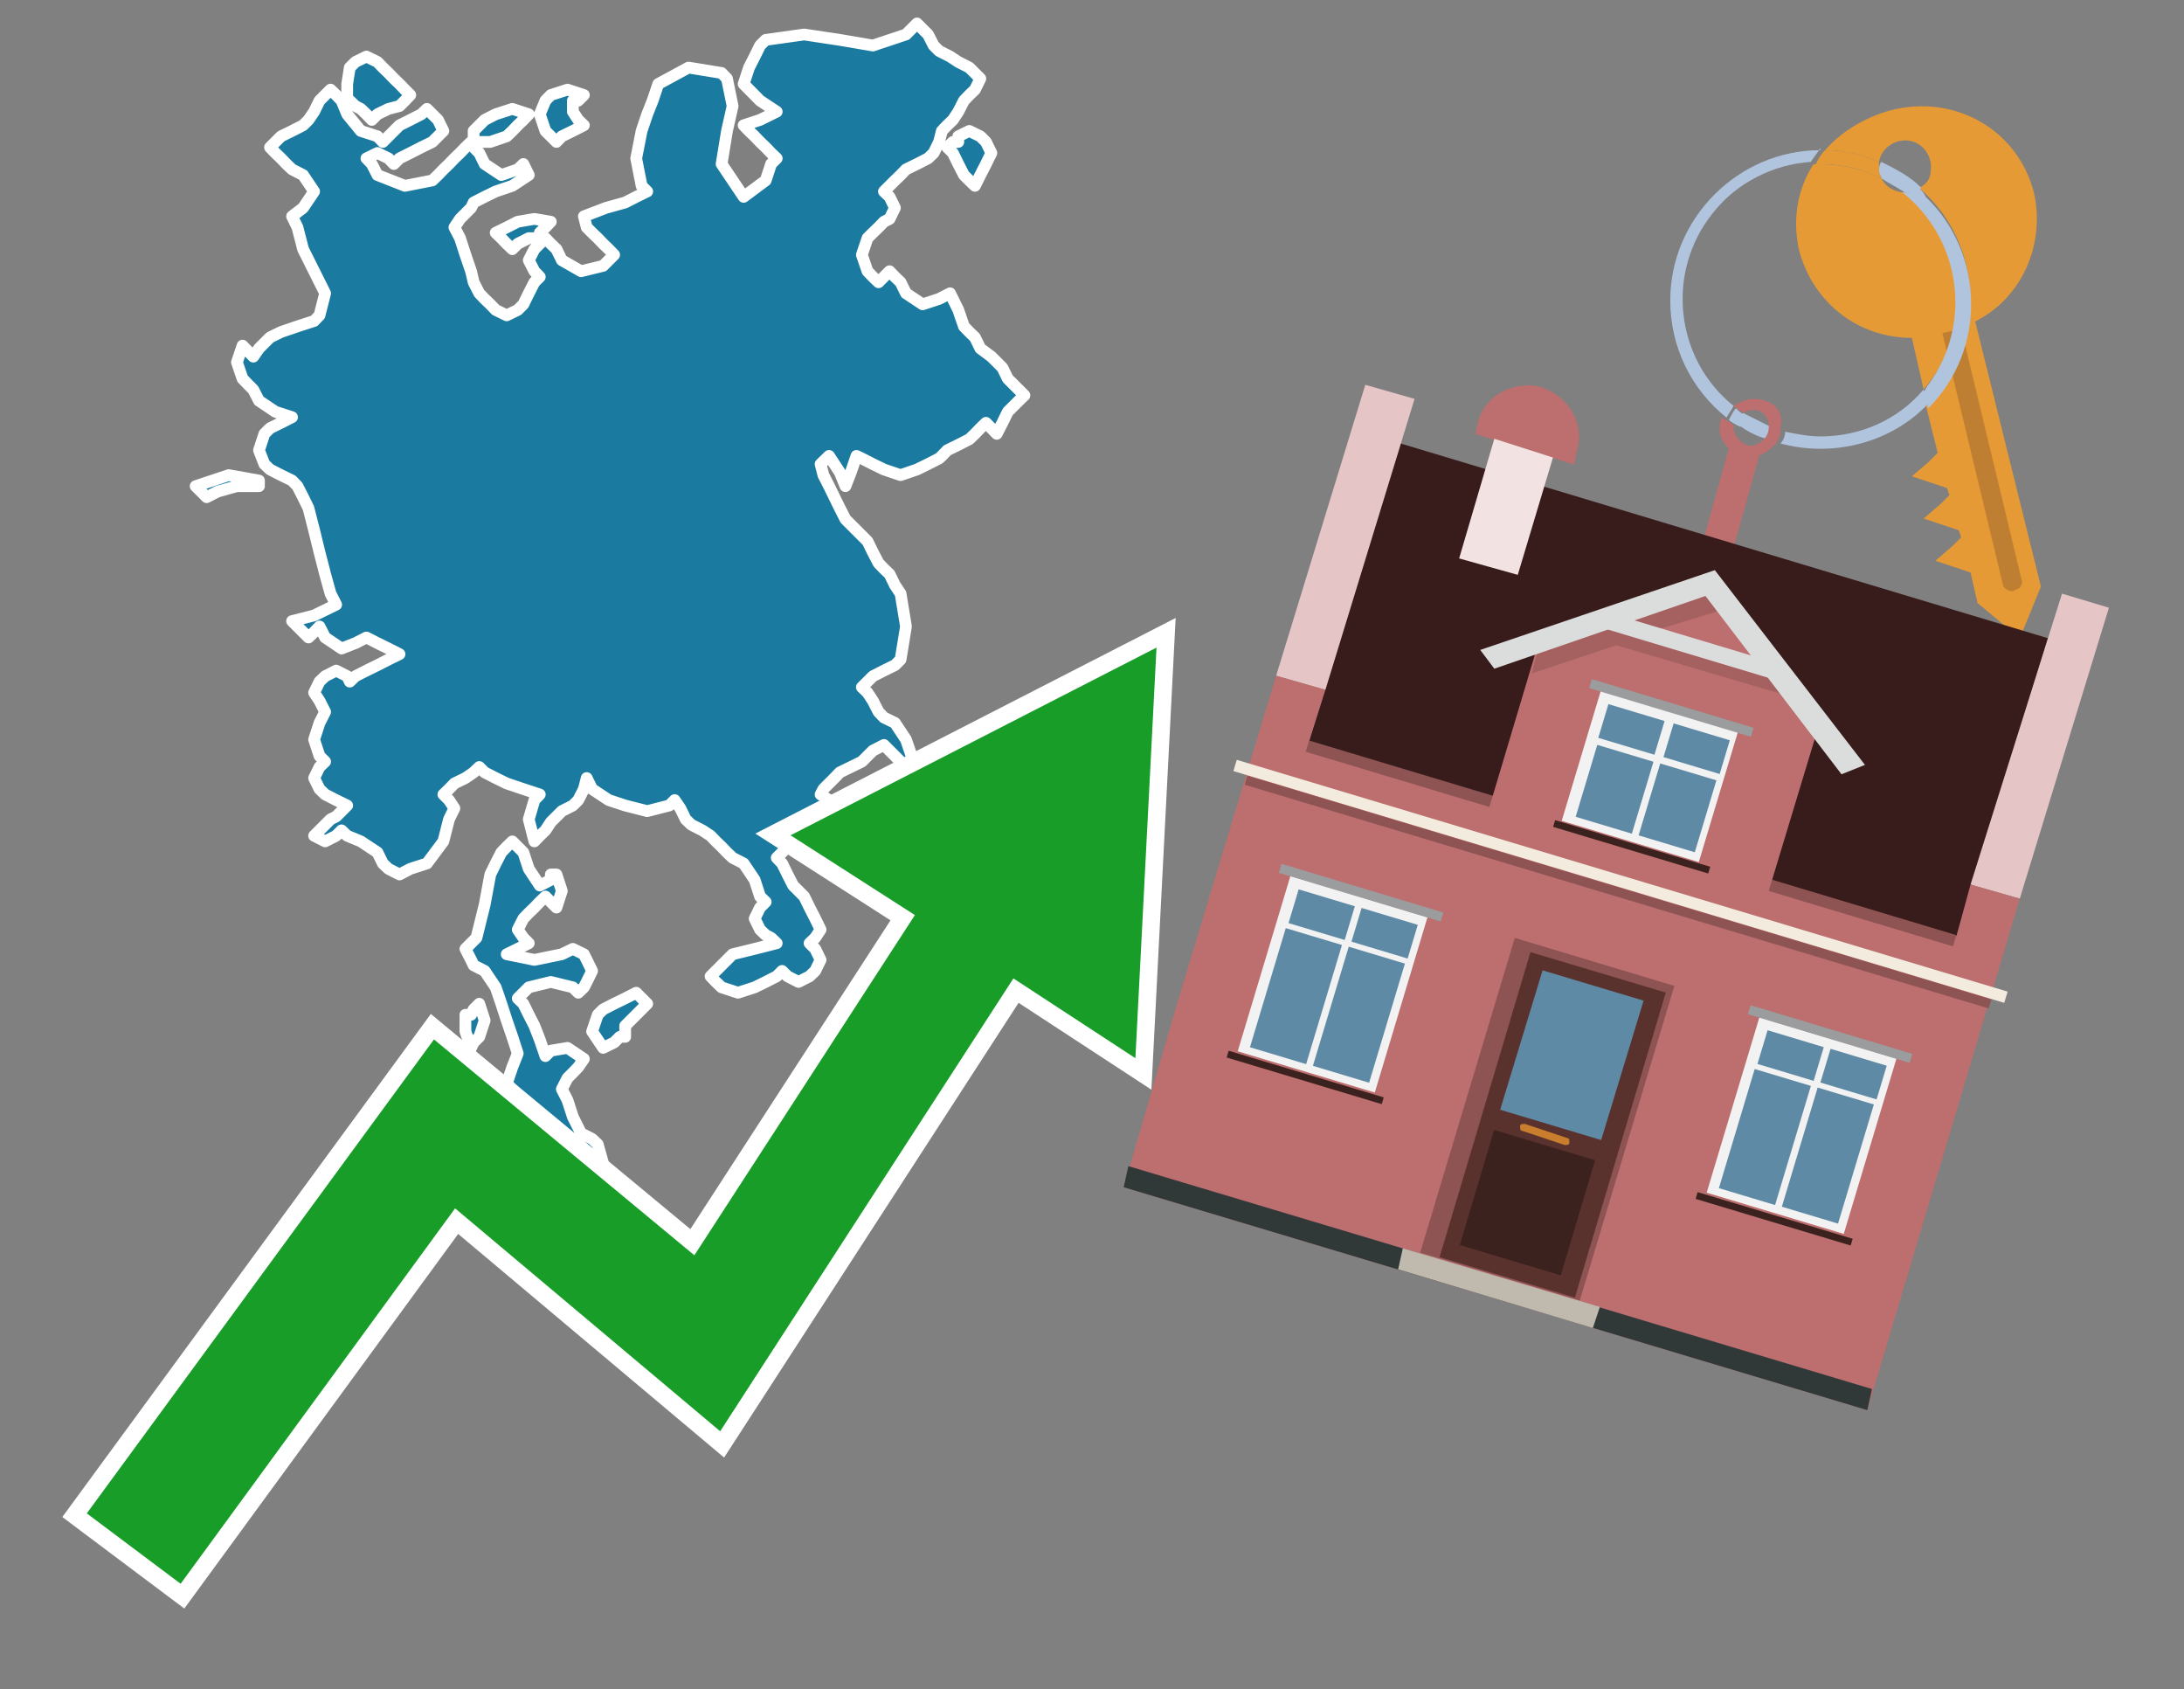 <?xml version="1.0" encoding="utf-8"?>
<!-- Generator: Adobe Illustrator 26.0.3, SVG Export Plug-In . SVG Version: 6.00 Build 0)  -->
<svg version="1.1" id="Text" xmlns="http://www.w3.org/2000/svg" xmlns:xlink="http://www.w3.org/1999/xlink" x="0px" y="0px"
	 width="93.1px" height="72px" viewBox="0 0 93.1 72" style="enable-background:new 0 0 93.1 72;" xml:space="preserve">
<rect x="0" y="0" width="93.1" height="72" fill="#808080" stroke="none"/>
<style type="text/css">
	.st0{fill:#1B7AA0;stroke:#FFFFFF;stroke-width:0.5;stroke-linejoin:round;}
	.st1{fill:none;stroke:#FFFFFF;stroke-width:1.5;stroke-miterlimit:10;}
	.st2{fill:#179D28;}
	.st3{fill:#E69A35;}
	.st4{fill:#B0C4DE;}
	.st5{fill:#BD6E6E;}
	.st6{fill:#BF7F32;}
	.st7{fill-rule:evenodd;clip-rule:evenodd;fill:#381B1B;}
	.st8{fill-rule:evenodd;clip-rule:evenodd;fill:#E5C5C5;}
	.st9{fill-rule:evenodd;clip-rule:evenodd;fill:#BD6E6E;}
	.st10{fill-rule:evenodd;clip-rule:evenodd;fill:#303838;}
	.st11{fill-rule:evenodd;clip-rule:evenodd;fill:#8E5353;}
	.st12{fill-rule:evenodd;clip-rule:evenodd;fill:#F3ECDE;}
	.st13{fill-rule:evenodd;clip-rule:evenodd;fill:#F2E2E2;}
	.st14{fill-rule:evenodd;clip-rule:evenodd;fill:#C0B9AD;}
	.st15{fill:#5A322D;}
	.st16{fill:#5F8AA5;}
	.st17{fill:#3C221E;}
	.st18{fill:#C87E2C;}
	.st19{opacity:0.5;fill-rule:evenodd;clip-rule:evenodd;fill:#8E5353;}
	.st20{fill-rule:evenodd;clip-rule:evenodd;fill:#DBDDDC;}
	.st21{fill-rule:evenodd;clip-rule:evenodd;fill:#F2F2F2;}
	.st22{fill-rule:evenodd;clip-rule:evenodd;fill:#5F8AA5;}
	.st23{fill-rule:evenodd;clip-rule:evenodd;fill:#9B9C9D;}
	.st24{fill-rule:evenodd;clip-rule:evenodd;fill:#3C221E;}
</style>
<path class="st0" d="M20.08,43.25L20.19,43.02L20.43,42.78L20.66,43.49L20.43,44.19L20.19,44.43L20.08,44.66L19.84,43.96L19.84,43.25ZM23.72,37.27L23.95,37.97L23.72,38.68L23.48,38.44L23.25,38.21L23.01,38.44L22.78,38.68L22.54,38.91L22.31,39.15L22.07,39.62L22.31,39.97L22.54,40.2L22.07,40.44L21.6,40.67L22.78,40.91L23.95,40.67L24.42,40.44L24.89,40.67L25.01,40.91L25.24,41.38L25.01,41.85L24.89,42.08L24.65,42.31L24.42,42.08L23.48,41.85L22.54,42.08L22.31,42.31L22.07,42.55L22.31,42.78L22.54,43.25L22.78,43.72L23.01,44.31L23.25,45.01L23.48,44.78L24.19,44.66L24.89,45.13L24.65,45.48L24.42,45.72L24.19,45.95L23.95,46.42L24.19,46.89L24.42,47.6L24.77,48.3L25.24,48.54L25.48,48.77L25.71,49.59L25.95,50.53L26.18,50.77L25.71,51.0L25.24,50.53L25.01,50.06L24.89,50.3L24.42,50.53L23.95,49.94L23.72,49.24L23.48,49.0L23.01,48.77L22.54,48.54L22.78,48.3L23.01,47.6L22.31,46.89L21.6,46.19L21.84,45.48L22.07,44.9L21.84,44.19L21.6,43.49L21.37,42.78L21.13,42.08L20.66,41.38L20.19,41.14L20.08,40.91L19.84,40.44L20.31,39.97L20.66,38.56L20.9,37.27L21.13,36.8L21.37,36.33L21.6,36.09L21.84,35.86L22.07,36.09L22.31,36.33L22.54,37.03L23.01,37.74L23.48,37.5L23.48,37.27ZM22.54,10.15L22.07,10.39L21.84,10.62L21.6,10.39L21.37,10.15L21.13,9.92L21.6,9.69L22.07,9.45L22.78,9.33L23.48,9.45L23.25,9.69L23.01,9.92L23.01,10.15ZM20.19,5.58L20.66,5.11L21.13,4.87L21.84,4.64L22.54,4.87L22.31,5.11L22.07,5.34L21.84,5.58L21.6,5.81L20.9,6.05L20.19,6.05ZM14.8,3.58L14.91,2.88L15.15,2.64L15.62,2.41L16.09,2.64L16.32,2.88L16.56,3.11L16.79,3.35L17.03,3.58L17.26,3.82L17.49,4.05L17.26,4.29L17.03,4.52L16.56,4.64L16.09,4.87L15.85,5.11L15.62,4.87L15.38,4.64L15.15,4.52L14.91,4.29L14.8,4.29ZM10.1,20.72L9.28,20.95L8.81,21.19L8.34,20.72L9.75,20.25L11.04,20.48L11.04,20.72ZM26.42,44.19L26.18,44.43L25.71,44.66L25.24,43.96L25.48,43.25L25.71,43.02L26.18,42.78L26.65,42.55L27.12,42.31L27.59,42.78L27.12,43.25L26.65,43.72L26.65,44.19ZM24.42,4.76L24.65,5.11L24.89,5.34L24.42,5.58L23.95,5.81L23.72,6.05L23.48,5.81L23.25,5.58L23.01,4.87L23.25,4.29L23.48,4.05L24.19,3.82L24.89,4.05L24.65,4.29L24.42,4.29ZM20.19,6.28L20.43,6.52L20.66,6.99L21.37,7.46L22.07,7.22L22.31,6.99L22.54,7.46L21.84,7.92L21.13,8.16L20.66,8.39L20.19,8.63L20.08,8.86L19.84,9.1L19.61,9.33L19.37,9.69L19.61,10.15L19.84,10.86L20.08,11.56L20.19,12.03L20.43,12.5L20.66,12.74L20.9,12.97L21.13,13.21L21.6,13.44L22.07,13.21L22.31,12.97L22.54,12.5L22.78,12.03L23.01,11.8L22.78,11.56L22.54,11.09L22.78,10.62L23.01,10.39L23.25,10.15L23.48,10.39L23.72,10.62L23.95,11.09L24.77,11.56L25.71,11.33L25.95,11.09L26.18,10.86L25.95,10.62L25.71,10.39L25.48,10.15L25.24,9.92L25.01,9.69L24.89,9.22L25.83,8.86L26.65,8.63L27.12,8.39L27.59,8.16L27.35,7.92L27.12,6.75L27.35,5.58L27.59,4.87L27.82,4.29L28.06,3.58L29.35,2.88L30.76,3.11L30.99,3.35L31.23,4.52L30.99,5.58L30.76,6.99L31.7,8.39L32.64,7.69L32.87,6.99L33.11,6.75L32.87,6.52L32.64,6.28L32.4,6.05L32.17,5.81L31.93,5.58L31.7,5.34L32.4,5.11L33.11,4.76L32.4,4.29L31.7,3.58L31.93,2.88L32.17,2.41L32.4,1.94L32.64,1.7L34.28,1.47L35.8,1.7L37.21,1.94L38.62,1.47L39.09,1.0L39.56,1.47L39.8,1.94L40.03,2.17L40.5,2.41L40.85,2.64L41.32,2.88L41.79,3.35L41.56,3.82L41.32,4.05L41.09,4.29L40.85,4.76L40.62,5.11L40.38,5.34L40.15,5.58L40.03,6.05L39.8,6.52L39.56,6.75L39.09,6.99L38.62,7.22L38.39,7.46L38.15,7.69L37.92,7.92L37.68,8.16L37.92,8.39L38.15,8.86L37.92,9.33L37.68,9.45L37.45,9.69L37.21,9.92L36.98,10.15L36.74,10.86L36.98,11.56L37.21,11.8L37.45,12.03L37.68,11.8L37.92,11.56L38.15,11.8L38.39,12.03L38.62,12.5L39.33,12.97L40.03,12.74L40.5,12.5L40.85,13.21L41.09,13.91L41.32,14.15L41.56,14.38L41.79,14.85L42.26,15.2L42.73,15.67L42.96,16.14L43.2,16.38L43.43,16.61L43.67,16.85L43.43,17.08L43.2,17.31L42.96,17.55L42.73,18.02L42.49,18.49L42.26,18.25L42.03,18.02L41.79,18.25L41.56,18.49L41.32,18.72L40.85,18.96L40.38,19.19L40.15,19.43L40.03,19.54L39.56,19.78L39.09,20.01L38.39,20.25L37.68,20.01L37.21,19.78L36.74,19.54L36.51,19.43L36.27,20.13L36.04,20.72L35.8,20.13L35.34,19.43L34.98,19.78L35.1,20.25L35.34,20.72L35.57,21.19L35.8,21.66L36.04,22.13L36.27,22.36L36.51,22.6L36.74,22.83L36.98,23.07L37.21,23.54L37.45,24.0L37.68,24.24L37.92,24.47L38.15,24.94L38.39,25.3L38.62,26.7L38.39,28.11L38.15,28.35L37.68,28.58L37.21,28.82L36.98,29.05L36.74,29.29L36.98,29.52L37.21,29.87L37.45,30.34L37.68,30.58L38.15,30.81L38.62,31.52L38.86,32.22L39.09,32.46L38.62,32.69L38.15,32.22L37.68,31.75L37.21,31.99L36.98,32.22L36.74,32.46L36.27,32.69L35.8,32.92L35.57,33.16L35.34,33.39L35.1,33.63L34.98,33.86L35.34,34.1L35.8,34.45L35.57,34.92L35.34,35.15L35.1,35.39L34.98,35.62L34.75,35.86L34.51,36.09L34.28,36.33L34.04,36.09L33.81,35.86L33.57,36.09L33.34,36.33L33.11,36.56L33.34,36.8L33.57,37.27L33.81,37.74L34.04,37.97L34.28,38.21L34.51,38.68L34.75,39.15L34.98,39.62L34.75,39.97L34.51,40.2L34.75,40.44L34.98,40.91L34.75,41.38L34.51,41.61L34.04,41.85L33.57,41.61L33.34,41.38L33.11,41.61L32.64,41.85L32.17,42.08L31.46,42.31L30.76,42.08L30.52,41.85L30.29,41.61L30.52,41.38L30.76,41.14L30.99,40.91L31.23,40.67L32.17,40.44L33.11,40.2L32.87,39.97L32.64,39.85L32.4,39.62L32.17,39.15L32.4,38.68L32.64,38.44L32.4,38.21L32.17,37.5L31.7,36.8L31.23,36.56L30.99,36.33L30.76,36.09L30.52,35.86L30.29,35.62L29.94,35.39L29.47,35.15L29.23,34.92L29.0,34.45L28.76,34.1L28.53,34.33L27.59,34.57L26.65,34.33L25.95,34.1L25.24,33.63L25.01,33.16L24.89,33.63L24.65,34.1L24.42,34.33L23.95,34.57L23.48,35.04L23.25,35.39L23.01,35.62L22.78,35.86L22.54,34.92L22.78,34.1L23.01,33.86L22.31,33.63L21.6,33.39L21.13,33.16L20.66,32.92L20.43,32.69L20.19,32.92L19.84,33.16L19.37,33.39L19.14,33.63L18.9,33.86L19.14,34.1L19.37,34.45L19.14,34.92L18.9,35.86L18.2,36.8L17.49,37.03L17.03,37.27L16.56,37.03L16.32,36.8L16.09,36.33L15.38,35.86L14.8,35.62L14.56,35.39L14.33,35.62L13.86,35.86L13.39,35.62L13.62,35.39L13.86,35.15L14.09,34.92L14.33,34.8L14.56,34.57L14.8,34.33L14.33,34.1L13.86,33.86L13.62,33.63L13.39,33.16L13.62,32.69L13.86,32.46L13.62,32.22L13.39,31.52L13.62,30.81L13.86,30.34L13.62,29.87L13.39,29.52L13.62,29.05L13.86,28.82L14.33,28.58L14.8,28.82L14.91,29.05L15.15,28.82L15.62,28.58L16.09,28.35L16.56,28.11L17.03,27.88L16.56,27.64L16.09,27.41L15.62,27.17L15.15,27.41L14.56,27.64L13.86,27.17L13.62,26.7L13.39,26.94L13.15,27.17L12.92,26.94L12.68,26.7L12.45,26.47L13.39,26.23L14.33,25.77L14.09,25.3L13.86,24.47L13.62,23.54L13.39,22.6L13.15,21.66L12.92,21.19L12.68,20.72L12.45,20.48L11.98,20.25L11.51,20.01L11.27,19.78L11.04,19.19L11.27,18.49L11.51,18.25L11.98,18.02L12.45,17.78L11.74,17.55L11.04,17.08L10.8,16.61L10.57,16.38L10.34,16.14L10.1,15.44L10.34,14.73L10.57,14.97L10.8,15.2L11.04,14.85L11.51,14.38L11.98,14.15L12.68,13.91L13.39,13.68L13.62,13.44L13.86,12.5L13.39,11.56L12.92,10.62L12.68,9.69L12.45,9.22L12.92,8.86L13.39,8.16L12.92,7.46L12.45,7.22L12.21,6.99L11.98,6.75L11.74,6.52L11.51,6.28L11.74,6.05L11.98,5.81L12.45,5.58L12.92,5.34L13.15,5.11L13.39,4.76L13.62,4.29L13.86,4.05L14.09,3.82L14.33,4.05L14.56,4.29L14.8,4.87L15.38,5.58L16.09,5.81L16.32,6.05L16.56,5.81L16.79,5.58L17.03,5.34L17.49,5.11L17.96,4.87L18.2,4.64L18.43,4.87L18.67,5.11L18.9,5.58L18.43,6.05L17.96,6.28L17.49,6.52L17.03,6.75L16.79,6.99L16.56,6.75L16.09,6.52L15.62,6.75L15.85,6.99L16.09,7.46L17.26,7.92L18.43,7.69L18.67,7.46L18.9,7.22L19.14,6.99L19.37,6.75L19.61,6.52L19.84,6.28L20.08,6.05L20.19,6.05ZM40.85,5.81L41.32,5.58L41.79,5.81L42.03,6.05L42.26,6.52L42.03,6.99L41.79,7.46L41.56,7.92L41.32,7.69L41.09,7.46L40.85,6.99L40.62,6.52L40.38,6.28L40.62,6.05L40.85,6.05Z"/>
<polygon class="st1" points="49.3,27.6 33.7,35.6 39,39 29.6,53.5 18.5,44.3 3.7,64.5 7.7,67.5 19.4,51.5 30.7,61 43.2,41.7 
	48.4,45.1 "/>
<polygon class="st2" points="49.3,27.6 33.7,35.6 39,39 29.6,53.5 18.5,44.3 3.7,64.5 7.7,67.5 19.4,51.5 30.7,61 43.2,41.7 
	48.4,45.1 "/>
<path class="st3" d="M80.2,7.6c0-0.1-0.1-0.2-0.1-0.3c0-0.1,0-0.3,0-0.4c-0.7-0.3-1.5-0.5-2.3-0.5c-0.2,0.2-0.3,0.4-0.4,0.6
	c0.1,0,0.2,0,0.3,0C78.5,7,79.4,7.2,80.2,7.6z"/>
<path class="st4" d="M77.6,6.4c-3.5,0-6.4,2.9-6.4,6.4c0,2,0.9,3.8,2.4,5c0.1-0.2,0.2-0.3,0.3-0.5c-2.5-2-2.9-5.7-0.9-8.2
	c1-1.3,2.6-2.1,4.2-2.2c0.1-0.2,0.3-0.4,0.4-0.6V6.4z"/>
<path class="st3" d="M84.2,13.7c2-1,3-3.3,2.5-5.5C86,5.5,83.3,4,80.6,4.7c-1.1,0.3-2.1,0.9-2.8,1.7c0.8,0,1.6,0.2,2.3,0.5
	c0.1-0.6,0.7-1,1.3-0.9c0.6,0.1,1,0.7,0.9,1.3c0,0.3-0.2,0.6-0.5,0.7c2.7,2.3,2.9,6.4,0.6,9c-0.1,0.1-0.2,0.2-0.3,0.3l0.5,2
	l-0.4,0.4l-0.7,0.6l0.9,0.3l0.6,0.2l0.1,0.3l-0.4,0.4L82,22.1l0.9,0.3l0.6,0.2l0.1,0.3l-0.4,0.4l-0.7,0.6l0.9,0.3l0.6,0.2l0.3,1.3
	l1.8,1.5L87,25L84.2,13.7z"/>
<path class="st3" d="M81.2,8.2c-0.4,0-0.8-0.2-1-0.6C79.4,7.2,78.5,7,77.6,7c-0.1,0-0.2,0-0.3,0c-0.7,1.1-0.9,2.4-0.6,3.7
	c0.6,2.2,2.5,3.7,4.8,3.7l0.5,2.2c2.1-2.4,1.9-6.1-0.6-8.2C81.3,8.3,81.2,8.3,81.2,8.2z"/>
<path class="st4" d="M74.1,18.1c0.4,0.3,0.8,0.5,1.2,0.6c0.1-0.1,0.2-0.3,0.2-0.5l0,0c-0.4-0.2-0.8-0.4-1.2-0.6
	C74.2,17.8,74.1,17.9,74.1,18.1z"/>
<path class="st4" d="M74.4,17.7c-0.2-0.1-0.3-0.2-0.4-0.3c-0.1,0.1-0.2,0.3-0.3,0.5c0.1,0.1,0.3,0.2,0.5,0.3
	C74.1,17.9,74.2,17.8,74.4,17.7z"/>
<path class="st5" d="M74.8,17c-0.3,0-0.6,0.1-0.9,0.3c0.1,0.1,0.3,0.2,0.4,0.3c0.3-0.2,0.8-0.2,1,0.2c0.1,0.1,0.1,0.3,0.1,0.4l0,0
	c0,0.4-0.3,0.7-0.7,0.8c-0.4,0-0.7-0.3-0.8-0.7c0,0,0,0,0-0.1v-0.1c-0.2-0.1-0.3-0.2-0.5-0.3c-0.2,0.4-0.1,1,0.3,1.3l-1.2,4.3
	l1.3,0.3l1.2-4.3c0.3-0.1,0.5-0.3,0.7-0.5c0.1-0.2,0.2-0.3,0.2-0.5c0-0.1,0-0.1,0-0.2C76.1,17.5,75.5,17,74.8,17z"/>
<path class="st6" d="M86,25.1l-0.2,0.1c-0.2,0-0.3-0.1-0.4-0.2l0,0l-2.6-10.8l0.8-0.2l2.6,10.8C86.2,24.9,86.1,25.1,86,25.1L86,25.1
	z"/>
<path class="st4" d="M80.1,7.3c0,0.1,0.1,0.2,0.1,0.3c0.3,0.2,0.7,0.4,1,0.6c0.1,0,0.2,0,0.3,0c0.1,0,0.3-0.1,0.4-0.2
	c-0.5-0.5-1.1-0.8-1.7-1.1C80.1,7,80.1,7.2,80.1,7.3z"/>
<path class="st4" d="M77.6,18.6c-0.5,0-1-0.1-1.5-0.2c0,0.2-0.1,0.4-0.2,0.5c2.2,0.6,4.7,0,6.3-1.7L82,16.6
	C80.9,17.9,79.3,18.6,77.6,18.6z"/>
<path class="st4" d="M81.8,8c-0.1,0.1-0.2,0.1-0.4,0.2c-0.1,0-0.2,0-0.3,0c2.5,2,3,5.6,1.1,8.2c-0.1,0.1-0.1,0.2-0.2,0.3l0.2,0.7
	c2.5-2.5,2.4-6.6-0.1-9C82,8.2,81.9,8.1,81.8,8L81.8,8z"/>
<g>
	<polygon class="st7" points="55.8,31.6 83.4,39.9 87.3,27.2 59.7,18.9 55.8,31.6 	"/>
	<polygon class="st8" points="54.4,28.8 56.5,29.4 60.3,17 58.2,16.4 54.4,28.8 	"/>
	<polygon class="st8" points="84,37.7 86.1,38.3 89.9,25.9 87.9,25.3 84,37.7 	"/>
	<polygon class="st9" points="50.2,42.7 54.4,28.8 56.5,29.4 55.8,31.6 83.4,39.9 84,37.7 86.1,38.3 79.6,60.1 47.9,50.6 	"/>
	<polygon class="st10" points="47.9,50.6 48.1,49.7 79.8,59.2 79.6,60.1 47.9,50.6 	"/>
	
		<rect x="55.1" y="35.8" transform="matrix(-0.958 -0.288 0.288 -0.958 125.727 90.499)" class="st11" width="28.8" height="0.5"/>
	<path class="st9" d="M67.2,19.3l-0.1,0.5l-4.2-1.3L63,18c0.3-1.2,1.6-1.8,2.7-1.5l0,0C66.9,16.9,67.6,18.1,67.2,19.3z"/>
	
		<rect x="51.9" y="37.3" transform="matrix(0.958 0.288 -0.288 0.958 13.744 -18.297)" class="st12" width="34.3" height="0.5"/>
	
		<rect x="52.4" y="37.8" transform="matrix(0.958 0.288 -0.288 0.958 13.863 -18.242)" class="st11" width="33.1" height="0.4"/>
	<polygon class="st13" points="63.7,18.7 66.2,19.5 64.7,24.5 62.2,23.8 63.7,18.7 	"/>
	<g>
		<polygon class="st14" points="59.6,54.1 59.8,53.2 68.2,55.7 67.9,56.6 59.6,54.1 		"/>
		<g>
			
				<rect x="62.5" y="40.7" transform="matrix(-0.958 -0.288 0.288 -0.958 115.496 112.421)" class="st11" width="7.1" height="14"/>
			<g transform="matrix( 0.861, 0, 0, 0.861, 2148,666.7) ">
				<g>
					<g>
						<g id="Symbol_9_0_Layer2_0_MEMBER_8_MEMBER_12_MEMBER_0_FILL_00000068661617136642869190000009105610180127818117_">
							<path class="st15" d="M-2412.3-725.2l-6.7-2l-4.5,15.1l6.7,2L-2412.3-725.2z"/>
						</g>
					</g>
				</g>
			</g>
			<g transform="matrix( 0.861, 0, 0, 0.861, 2148,666.7) ">
				<g>
					<g id="Symbol_9_0_Layer2_0_MEMBER_8_MEMBER_12_MEMBER_1_MEMBER_1_FILL_00000096743352124702272400000008959002060142450612_">
						<path class="st16" d="M-2418.4-726.3l-2.1,6.9l5,1.5l2.1-6.9L-2418.4-726.3z"/>
					</g>
				</g>
			</g>
			<g transform="matrix( 0.861, 0, 0, 0.861, 2148,666.7) ">
				<g>
					<g id="Symbol_9_0_Layer2_0_MEMBER_8_MEMBER_12_MEMBER_1_MEMBER_1_FILL_00000002379219367519206220000006020086178066684857_">
						<path class="st17" d="M-2420.8-718.4l-1.7,5.7l5,1.5l1.7-5.7L-2420.8-718.4z"/>
					</g>
				</g>
			</g>
			<path class="st18" d="M66.8,48.5l-1.8-0.6c-0.1,0-0.2,0-0.2,0.1l0,0c0,0.1,0,0.2,0.1,0.2l1.8,0.6c0.1,0,0.2,0,0.2-0.1l0,0
				C66.9,48.6,66.9,48.5,66.8,48.5z"/>
		</g>
	</g>
	<polygon class="st9" points="63.4,34.7 75.3,38.3 77.6,30.7 72.9,24.8 65.7,27 	"/>
	<path class="st19" d="M65.6,27.5l1.5-0.5l0,0l0,0l5.9-2l0.4,1L70.1,27c2.1,0.6,5.9,1.8,6,1.8l0.6,1l-7.8-2.3l-3.6,1.2L65.6,27.5z"
		/>
	<polygon class="st20" points="63.1,27.7 73.1,24.3 73.1,24.3 73.1,24.3 79.5,32.6 78.5,33 72.7,25.4 63.7,28.5 	"/>
	
		<rect x="68.2" y="27.2" transform="matrix(-0.958 -0.288 0.288 -0.958 132.968 74.613)" class="st20" width="7.6" height="0.7"/>
	<g>
		
			<rect x="73.8" y="44.1" transform="matrix(-0.958 -0.288 0.288 -0.958 136.596 116.09)" class="st21" width="6.1" height="7.8"/>
		<g>
			<g>
				
					<rect x="72.6" y="47.2" transform="matrix(0.288 -0.958 0.958 0.288 7.147 106.596)" class="st22" width="5.3" height="2.5"/>
			</g>
			<g>
				
					<rect x="75.5" y="43.7" transform="matrix(0.288 -0.958 0.958 0.288 11.309 105.089)" class="st22" width="1.5" height="2.5"/>
			</g>
		</g>
		<g>
			<g>
				<rect x="75.3" y="48" transform="matrix(0.288 -0.958 0.958 0.288 8.287 109.743)" class="st22" width="5.3" height="2.5"/>
			</g>
			<g>
				
					<rect x="78.2" y="44.5" transform="matrix(0.288 -0.958 0.958 0.288 12.448 108.237)" class="st22" width="1.5" height="2.5"/>
			</g>
		</g>
		
			<rect x="74.4" y="43.8" transform="matrix(-0.958 -0.288 0.288 -0.958 140.065 108.687)" class="st23" width="7.2" height="0.4"/>
		
			<rect x="72.2" y="51.7" transform="matrix(-0.958 -0.288 0.288 -0.958 133.169 123.406)" class="st24" width="6.9" height="0.3"/>
	</g>
	<g>
		
			<rect x="53.8" y="38.1" transform="matrix(-0.958 -0.288 0.288 -0.958 99.173 98.557)" class="st21" width="6.1" height="7.8"/>
		<g>
			<g>
				
					<rect x="52.6" y="41.2" transform="matrix(0.288 -0.958 0.958 0.288 -1.335 83.159)" class="st22" width="5.3" height="2.5"/>
			</g>
			<g>
				
					<rect x="55.5" y="37.7" transform="matrix(0.288 -0.958 0.958 0.288 2.827 81.653)" class="st22" width="1.5" height="2.5"/>
			</g>
		</g>
		<g>
			<g>
				<rect x="55.3" y="42" transform="matrix(0.288 -0.958 0.958 0.288 -0.195 86.307)" class="st22" width="5.3" height="2.5"/>
			</g>
			<g>
				
					<rect x="58.2" y="38.5" transform="matrix(0.288 -0.958 0.958 0.288 3.966 84.801)" class="st22" width="1.5" height="2.5"/>
			</g>
		</g>
		
			<rect x="54.4" y="37.8" transform="matrix(-0.958 -0.288 0.288 -0.958 102.642 91.154)" class="st23" width="7.2" height="0.4"/>
		
			<rect x="52.2" y="45.7" transform="matrix(-0.958 -0.288 0.288 -0.958 95.746 105.872)" class="st24" width="6.9" height="0.3"/>
	</g>
	<g>
		
			<rect x="67.4" y="30.3" transform="matrix(-0.958 -0.288 0.288 -0.958 128.26 85.178)" class="st21" width="6.1" height="5.8"/>
		<g>
			<g>
				
					<rect x="67.2" y="32.4" transform="matrix(0.288 -0.958 0.958 0.288 16.775 89.858)" class="st22" width="3.2" height="2.5"/>
			</g>
			<g>
				
					<rect x="68.8" y="29.8" transform="matrix(0.288 -0.958 0.958 0.288 19.769 88.775)" class="st22" width="1.5" height="2.5"/>
			</g>
		</g>
		<g>
			<g>
				
					<rect x="69.9" y="33.2" transform="matrix(0.288 -0.958 0.958 0.288 17.914 93.006)" class="st22" width="3.2" height="2.5"/>
			</g>
			<g>
				
					<rect x="71.5" y="30.7" transform="matrix(0.288 -0.958 0.958 0.288 20.909 91.923)" class="st22" width="1.5" height="2.5"/>
			</g>
		</g>
		
			<rect x="67.7" y="30" transform="matrix(-0.958 -0.288 0.288 -0.958 130.855 79.639)" class="st23" width="7.2" height="0.4"/>
		
			<rect x="66" y="35.9" transform="matrix(-0.958 -0.288 0.288 -0.958 125.706 90.629)" class="st24" width="6.9" height="0.3"/>
	</g>
</g>
</svg>
